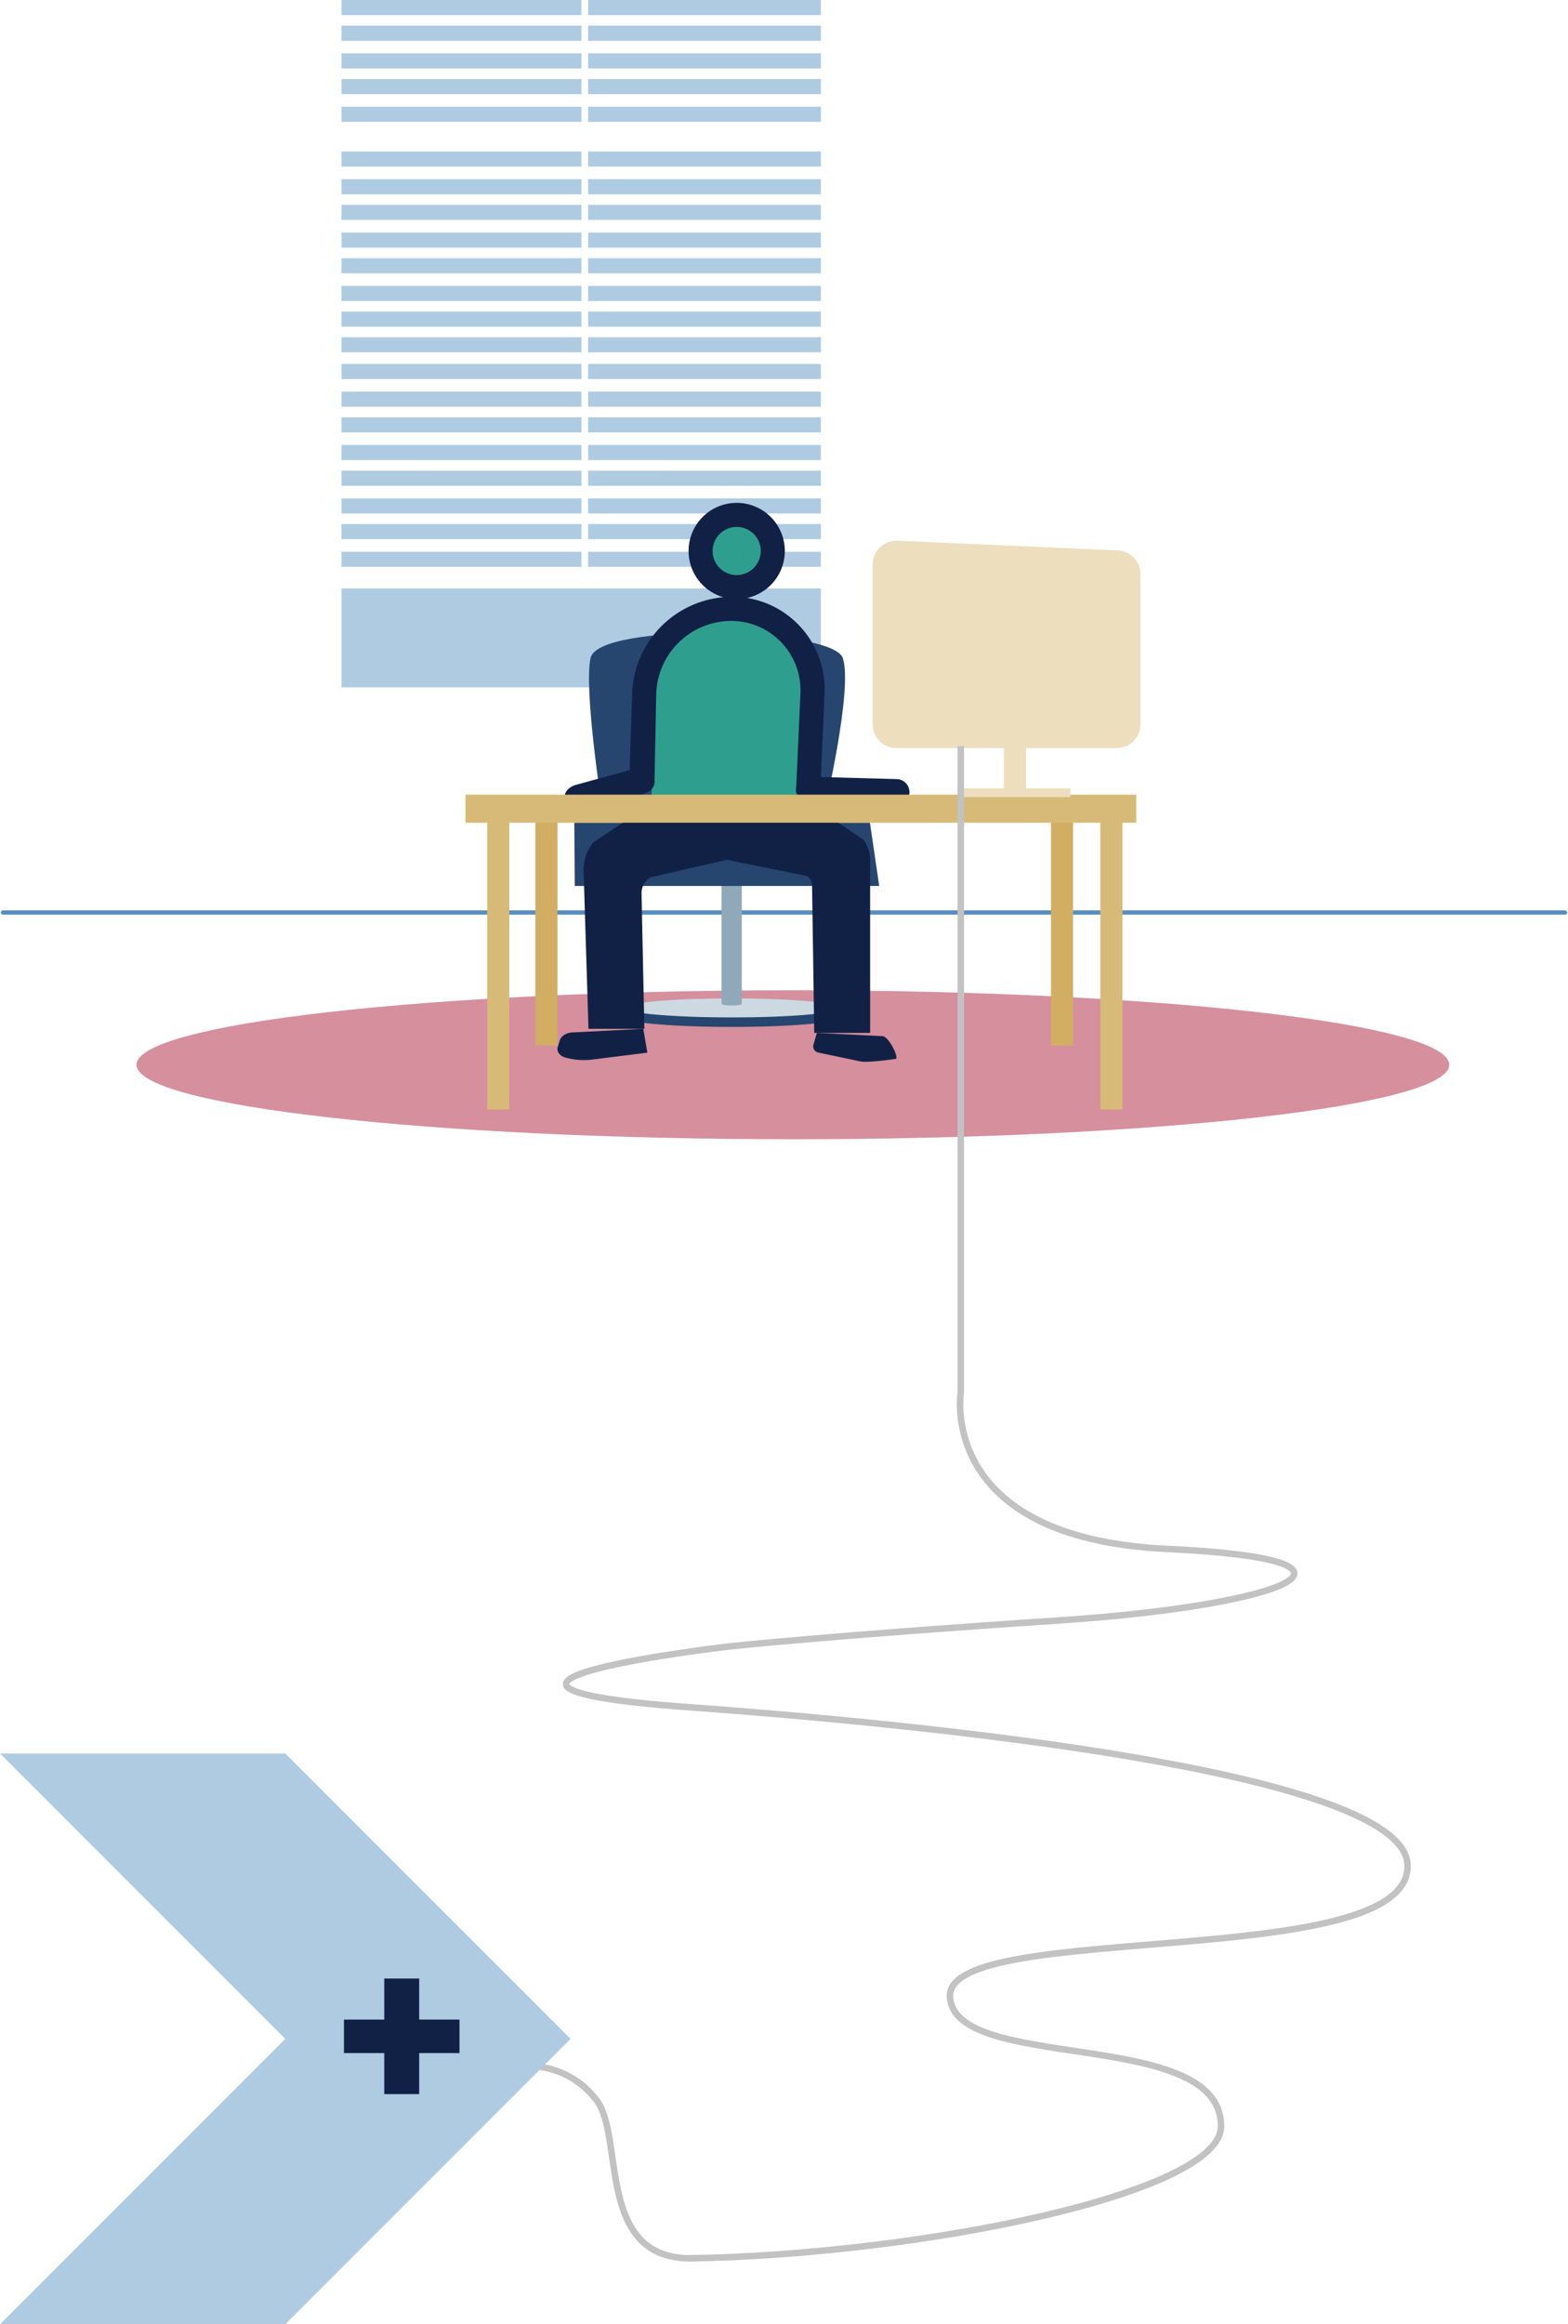 <svg xmlns="http://www.w3.org/2000/svg" xmlns:xlink="http://www.w3.org/1999/xlink" width="723" height="1071.32" viewBox="0 0 723 1071.32">
  <defs>
    <clipPath id="clip-path">
      <path id="Path_8219" data-name="Path 8219" d="M0,153.075H723V-372.031H0Z" transform="translate(0 372.031)" fill="none"/>
    </clipPath>
  </defs>
  <g id="Group_2323" data-name="Group 2323" transform="translate(-1075 -11731.073)">
    <g id="Group_2172" data-name="Group 2172" transform="translate(1075 12103.105)">
      <g id="Group_2151" data-name="Group 2151" transform="translate(0 -372.031)" clip-path="url(#clip-path)">
        <g id="Group_2149" data-name="Group 2149" transform="translate(1.411 420.599)">
          <path id="Path_8217" data-name="Path 8217" d="M0,0H720.177" fill="none" stroke="#578ec1" stroke-linecap="round" stroke-width="2"/>
        </g>
        <g id="Group_2150" data-name="Group 2150" transform="translate(62.952 456.438)">
          <path id="Path_8218" data-name="Path 8218" d="M88.225,20.018c167.146,0,302.645-15.372,302.645-34.335S255.371-48.651,88.225-48.651-214.42-33.279-214.42-14.317s135.5,34.335,302.645,34.335" transform="translate(214.42 48.651)" fill="#d58f9d"/>
        </g>
      </g>
      <path id="Path_8220" data-name="Path 8220" d="M299.438-315.6H192.126v-6.967H299.438Z" transform="translate(79.052 20.353)" fill="#aecbe2"/>
      <path id="Path_8221" data-name="Path 8221" d="M222.19-315.6H111.551v-6.967H222.19Z" transform="translate(45.899 20.353)" fill="#aecbe2"/>
      <path id="Path_8222" data-name="Path 8222" d="M299.438-306.551H192.126v-6.967H299.438Z" transform="translate(79.052 24.076)" fill="#aecbe2"/>
      <path id="Path_8223" data-name="Path 8223" d="M222.19-306.551H111.551v-6.967H222.19Z" transform="translate(45.899 24.076)" fill="#aecbe2"/>
      <path id="Path_8224" data-name="Path 8224" d="M299.438-298.173H192.126v-6.967H299.438Z" transform="translate(79.052 27.523)" fill="#aecbe2"/>
      <path id="Path_8225" data-name="Path 8225" d="M222.19-298.173H111.551v-6.967H222.19Z" transform="translate(45.899 27.523)" fill="#aecbe2"/>
      <path id="Path_8226" data-name="Path 8226" d="M299.438-289.124H192.126v-6.967H299.438Z" transform="translate(79.052 31.247)" fill="#aecbe2"/>
      <path id="Path_8227" data-name="Path 8227" d="M222.19-289.124H111.551v-6.967H222.19Z" transform="translate(45.899 31.247)" fill="#aecbe2"/>
      <path id="Path_8228" data-name="Path 8228" d="M299.438-280.746H192.126v-6.967H299.438Z" transform="translate(79.052 34.694)" fill="#aecbe2"/>
      <path id="Path_8229" data-name="Path 8229" d="M222.19-280.746H111.551v-6.967H222.19Z" transform="translate(45.899 34.694)" fill="#aecbe2"/>
      <path id="Path_8230" data-name="Path 8230" d="M299.438-271.7H192.126v-6.967H299.438Z" transform="translate(79.052 38.417)" fill="#aecbe2"/>
      <path id="Path_8231" data-name="Path 8231" d="M222.19-271.7H111.551v-6.967H222.19Z" transform="translate(45.899 38.417)" fill="#aecbe2"/>
      <path id="Path_8232" data-name="Path 8232" d="M299.438-263.32H192.126v-6.967H299.438Z" transform="translate(79.052 41.864)" fill="#aecbe2"/>
      <path id="Path_8233" data-name="Path 8233" d="M222.19-263.32H111.551v-6.967H222.19Z" transform="translate(45.899 41.864)" fill="#aecbe2"/>
      <path id="Path_8234" data-name="Path 8234" d="M299.438-254.942H192.126v-6.967H299.438Z" transform="translate(79.052 45.311)" fill="#aecbe2"/>
      <path id="Path_8235" data-name="Path 8235" d="M222.19-254.942H111.551v-6.967H222.19Z" transform="translate(45.899 45.311)" fill="#aecbe2"/>
      <path id="Path_8236" data-name="Path 8236" d="M299.438-246.213H192.126v-6.967H299.438Z" transform="translate(79.052 48.903)" fill="#aecbe2"/>
      <path id="Path_8237" data-name="Path 8237" d="M222.19-246.213H111.551v-6.967H222.19Z" transform="translate(45.899 48.903)" fill="#aecbe2"/>
      <path id="Path_8238" data-name="Path 8238" d="M299.438-237.165H192.126v-6.967H299.438Z" transform="translate(79.052 52.626)" fill="#aecbe2"/>
      <path id="Path_8239" data-name="Path 8239" d="M222.19-237.165H111.551v-6.967H222.19Z" transform="translate(45.899 52.626)" fill="#aecbe2"/>
      <path id="Path_8240" data-name="Path 8240" d="M299.438-228.787H192.126v-6.967H299.438Z" transform="translate(79.052 56.073)" fill="#aecbe2"/>
      <path id="Path_8241" data-name="Path 8241" d="M222.19-228.787H111.551v-6.967H222.19Z" transform="translate(45.899 56.073)" fill="#aecbe2"/>
      <path id="Path_8242" data-name="Path 8242" d="M299.438-219.738H192.126v-6.967H299.438Z" transform="translate(79.052 59.796)" fill="#aecbe2"/>
      <path id="Path_8243" data-name="Path 8243" d="M222.19-219.738H111.551v-6.967H222.19Z" transform="translate(45.899 59.796)" fill="#aecbe2"/>
      <path id="Path_8244" data-name="Path 8244" d="M299.438-211.36H192.126v-6.967H299.438Z" transform="translate(79.052 63.243)" fill="#aecbe2"/>
      <path id="Path_8245" data-name="Path 8245" d="M222.19-211.36H111.551v-6.967H222.19Z" transform="translate(45.899 63.243)" fill="#aecbe2"/>
      <path id="Path_8246" data-name="Path 8246" d="M299.438-202.311H192.126v-6.967H299.438Z" transform="translate(79.052 66.967)" fill="#aecbe2"/>
      <path id="Path_8247" data-name="Path 8247" d="M222.19-202.311H111.551v-6.967H222.19Z" transform="translate(45.899 66.967)" fill="#aecbe2"/>
      <path id="Path_8248" data-name="Path 8248" d="M299.438-193.933H192.126V-200.9H299.438Z" transform="translate(79.052 70.414)" fill="#aecbe2"/>
      <path id="Path_8249" data-name="Path 8249" d="M222.19-193.933H111.551V-200.9H222.19Z" transform="translate(45.899 70.414)" fill="#aecbe2"/>
      <path id="Path_8250" data-name="Path 8250" d="M299.438-184.884H192.126v-6.967H299.438Z" transform="translate(79.052 74.137)" fill="#aecbe2"/>
      <path id="Path_8251" data-name="Path 8251" d="M332.591-134.278H111.551v-45.586h221.04Z" transform="translate(45.899 79.069)" fill="#aecbe2"/>
      <path id="Path_8252" data-name="Path 8252" d="M222.19-184.884H111.551v-6.967H222.19Z" transform="translate(45.899 74.137)" fill="#aecbe2"/>
      <path id="Path_8253" data-name="Path 8253" d="M192.126-365.065H299.438v-6.967H192.126Z" transform="translate(79.052 0)" fill="#aecbe2"/>
      <path id="Path_8254" data-name="Path 8254" d="M111.551-365.065H222.19v-6.967H111.551Z" transform="translate(45.899 0)" fill="#aecbe2"/>
      <path id="Path_8255" data-name="Path 8255" d="M299.438-356.687H192.126v-6.967H299.438Z" transform="translate(79.052 3.447)" fill="#aecbe2"/>
      <path id="Path_8256" data-name="Path 8256" d="M222.19-356.687H111.551v-6.967H222.19Z" transform="translate(45.899 3.447)" fill="#aecbe2"/>
      <path id="Path_8257" data-name="Path 8257" d="M299.438-347.638H192.126V-354.6H299.438Z" transform="translate(79.052 7.17)" fill="#aecbe2"/>
      <path id="Path_8258" data-name="Path 8258" d="M222.19-347.638H111.551V-354.6H222.19Z" transform="translate(45.899 7.17)" fill="#aecbe2"/>
      <path id="Path_8259" data-name="Path 8259" d="M299.438-339.26H192.126v-6.967H299.438Z" transform="translate(79.052 10.618)" fill="#aecbe2"/>
      <path id="Path_8260" data-name="Path 8260" d="M222.19-339.26H111.551v-6.967H222.19Z" transform="translate(45.899 10.618)" fill="#aecbe2"/>
      <path id="Path_8261" data-name="Path 8261" d="M299.438-330.211H192.126v-6.967H299.438Z" transform="translate(79.052 14.341)" fill="#aecbe2"/>
      <path id="Path_8262" data-name="Path 8262" d="M222.19-330.211H111.551v-6.967H222.19Z" transform="translate(45.899 14.341)" fill="#aecbe2"/>
      <g id="Group_2155" data-name="Group 2155" transform="translate(0 -372.031)" clip-path="url(#clip-path)">
        <g id="Group_2152" data-name="Group 2152" transform="translate(287.946 464.573)">
          <path id="Path_8263" data-name="Path 8263" d="M14.447,2.554C41.816,2.554,64,.592,64-1.827S41.816-6.208,14.447-6.208-35.111-4.247-35.111-1.827s22.188,4.381,49.558,4.381" transform="translate(35.111 6.208)" fill="#26466f"/>
        </g>
        <g id="Group_2153" data-name="Group 2153" transform="translate(287.946 460.192)">
          <path id="Path_8264" data-name="Path 8264" d="M14.447,2.554C41.816,2.554,64,.592,64-1.827S41.816-6.208,14.447-6.208-35.111-4.247-35.111-1.827s22.188,4.381,49.558,4.381" transform="translate(35.111 6.208)" fill="#cdd9e0"/>
        </g>
        <g id="Group_2154" data-name="Group 2154" transform="translate(332.693 400.199)">
          <path id="Path_8265" data-name="Path 8265" d="M0,0V62.535s.384.706,4.81.706c4.136,0,4.541-.706,4.541-.706V0Z" fill="#90a9b9"/>
        </g>
      </g>
      <g id="Group_2156" data-name="Group 2156" transform="translate(264.816 7.191)">
        <path id="Path_8267" data-name="Path 8267" d="M0,0,.216,29.142H140.578L136.31,0Z" fill="#26466f"/>
      </g>
      <g id="Group_2158" data-name="Group 2158" transform="translate(0 -372.031)" clip-path="url(#clip-path)">
        <g id="Group_2157" data-name="Group 2157" transform="translate(271.59 291.762)">
          <path id="Path_8268" data-name="Path 8268" d="M.209,3.354C-3.016,18,5.662,73.272,5.662,73.272h102.47s13.16-55.916,8.359-69.918S3.869-13.269.209,3.354" transform="translate(0.509 8.151)" fill="#26466f"/>
        </g>
      </g>
      <path id="Path_8270" data-name="Path 8270" d="M353.527,1.7H343.333V-109.1h10.194Z" transform="translate(141.267 108.184)" fill="#d1ae61"/>
      <path id="Path_8271" data-name="Path 8271" d="M185.08,1.7H174.886V-109.1H185.08Z" transform="translate(71.958 108.184)" fill="#d1ae61"/>
      <g id="Group_2161" data-name="Group 2161" transform="translate(0 -372.031)" clip-path="url(#clip-path)">
        <g id="Group_2159" data-name="Group 2159" transform="translate(269.084 365.108)">
          <path id="Path_8272" data-name="Path 8272" d="M28.125,0H-29.092l-34.68,23.093A19.758,19.758,0,0,0-68.353,36.02l2.263,73.083h25.769l-1.314-62.515a8.476,8.476,0,0,1,4.225-7.335l34.437-7.886a2.064,2.064,0,0,1,1.615.017l36.088,7.3A5.561,5.561,0,0,1,37,43.085l1.006,67.9H63.777v-79.6a15.979,15.979,0,0,0-3.1-9.458Z" transform="translate(68.355)" fill="#112146"/>
        </g>
        <g id="Group_2160" data-name="Group 2160" transform="translate(325.881 240.002)">
          <path id="Path_8273" data-name="Path 8273" d="M0,4.074A13.975,13.975,0,1,1,13.975,18.049,13.975,13.975,0,0,1,0,4.074" transform="translate(0 9.901)" fill="#2e9f8e"/>
        </g>
      </g>
      <g id="Group_2162" data-name="Group 2162" transform="translate(299.641 -91.965)">
        <path id="Path_8275" data-name="Path 8275" d="M.149,27.018,1.8-10.511-.362-41,30.573-65.665,65.4-53.144,76.352-33.316,69.113,19.377l2.126,7.887Z" transform="translate(0.362 65.665)" fill="#2e9f8e"/>
      </g>
      <g id="Group_2169" data-name="Group 2169" transform="translate(0 -372.031)" clip-path="url(#clip-path)">
        <g id="Group_2163" data-name="Group 2163" transform="translate(290.195 275.075)">
          <path id="Path_8276" data-name="Path 8276" d="M3.376,25.037,4.2-16.473A34.69,34.69,0,0,1,38.571-49.72h.011A31.936,31.936,0,0,1,70.675-16.473L68.632,29.184A7.462,7.462,0,0,0,80.084,23.2L81.8-16.473A42.585,42.585,0,0,0,38.962-60.849h-.01A46.252,46.252,0,0,0-6.927-16.473L-8.206,23.006Z" transform="translate(8.206 60.849)" fill="#112146"/>
        </g>
        <g id="Group_2164" data-name="Group 2164" transform="translate(317.503 231.782)">
          <path id="Path_8277" data-name="Path 8277" d="M6.467,0A22.185,22.185,0,1,0,28.653,22.185,22.185,22.185,0,0,0,6.467,0m0,33.278A11.093,11.093,0,1,1,17.56,22.185,11.093,11.093,0,0,1,6.467,33.278" transform="translate(15.718)" fill="#112146"/>
        </g>
        <g id="Group_2165" data-name="Group 2165" transform="translate(374.972 476.091)">
          <path id="Path_8278" data-name="Path 8278" d="M11.081,3.494S-2.193,5.44-5.277,4.629L-24.741.542A2.934,2.934,0,0,1-26.81-3.122l1.577-5.369,30.2,1.5c2.874,0,7.852,10.061,6.116,10.483" transform="translate(26.93 8.491)" fill="#112146"/>
        </g>
        <g id="Group_2166" data-name="Group 2166" transform="translate(257.038 474.21)">
          <path id="Path_8279" data-name="Path 8279" d="M.3,1.587-.589,4.523C-1.2,6.543.233,8.6,2.77,9.337h0a31.484,31.484,0,0,0,12.41,1L40.715,7.131,38.846-3.857,6.553-2.207C3.565-2.207.974-.635.3,1.587" transform="translate(0.73 3.857)" fill="#112146"/>
        </g>
        <g id="Group_2167" data-name="Group 2167" transform="translate(367.062 357.988)">
          <path id="Path_8280" data-name="Path 8280" d="M13.492,3.825h-.171L-26.956,2.706a6,6,0,0,1-5.832-6.167,5.967,5.967,0,0,1,6.165-5.832L13.656-8.175A6,6,0,0,1,19.488-2.01a6,6,0,0,1-6,5.835" transform="translate(32.791 9.296)" fill="#112146"/>
        </g>
        <g id="Group_2168" data-name="Group 2168" transform="translate(260.362 354.576)">
          <path id="Path_8281" data-name="Path 8281" d="M2.459,5.425C-.917,5.425-4.1,3.987-5.4,1.638c-1.688-3.057.462-6.5,4.8-7.687L23.976-12.78c4.337-1.186,9.228.326,10.916,3.383s-.463,6.5-4.8,7.687L5.514,5.02a11.586,11.586,0,0,1-3.054.405" transform="translate(5.977 13.184)" fill="#112146"/>
        </g>
      </g>
      <path id="Path_8283" data-name="Path 8283" d="M461.335-99.585H152.069v-12.943H461.335Z" transform="translate(62.57 106.775)" fill="#d7ba77"/>
      <g id="Group_2171" data-name="Group 2171" transform="translate(0 -372.031)" clip-path="url(#clip-path)">
        <g id="Group_2170" data-name="Group 2170" transform="translate(402.36 249.222)">
          <path id="Path_8284" data-name="Path 8284" d="M32.8,27.867H-68.732A10.982,10.982,0,0,1-79.713,16.886V-56.745A10.982,10.982,0,0,1-68.1-67.71L33.43-63.265A10.98,10.98,0,0,1,43.78-52.3V16.886A10.981,10.981,0,0,1,32.8,27.867" transform="translate(79.713 67.728)" fill="#eddebe"/>
        </g>
      </g>
      <path id="Path_8286" data-name="Path 8286" d="M338.152-94.16H327.958v-63.01h10.194Z" transform="translate(134.941 88.407)" fill="#eddebe"/>
      <path id="Path_8287" data-name="Path 8287" d="M369.652,30.609H359.458V-107.634h10.194Z" transform="translate(147.902 108.789)" fill="#d7ba77"/>
      <path id="Path_8288" data-name="Path 8288" d="M169.348,30.609H159.154V-107.634h10.194Z" transform="translate(65.485 108.789)" fill="#d7ba77"/>
      <path id="Path_8289" data-name="Path 8289" d="M313.458-114.608h51.126v4.038H313.458Z" transform="translate(128.975 105.919)" fill="#eddebe"/>
    </g>
    <g id="Group_2174" data-name="Group 2174" transform="translate(1074.999 12724.5)">
      <path id="Path_8293" data-name="Path 8293" d="M-11513-11134v298s-11,67,95,72,56,26-50,33-152,12-152,12-156,18-18,28,331,33,331,73c1,49-211,25-211,60,1,36,125,14,125,60,.464,31.088-139,59.333-245,61-43.333-.333-29.991-56.142-43-73-17.984-23.3-47-14-47-14" transform="translate(11956.001 10484.5)" fill="none" stroke="#c2c2c2" stroke-width="3"/>
      <g id="Group_2173" data-name="Group 2173" transform="translate(0.001 -185.196)">
        <path id="Path_8290" data-name="Path 8290" d="M0,0,131.543,131.543,0,263.09H131.543L263.088,131.544v0L131.545,0Z" transform="translate(0.001)" fill="#aecbe2"/>
      </g>
      <path id="Path_8292" data-name="Path 8292" d="M164.916-98.854H111.644v15.435h53.272Z" transform="translate(46.957 36.315)" fill="#112146"/>
      <path id="Path_8291" data-name="Path 8291" d="M124.724-58.9h16.108v-53.272H124.724Z" transform="translate(52.458 30.714)" fill="#112146"/>
    </g>
  </g>
</svg>
